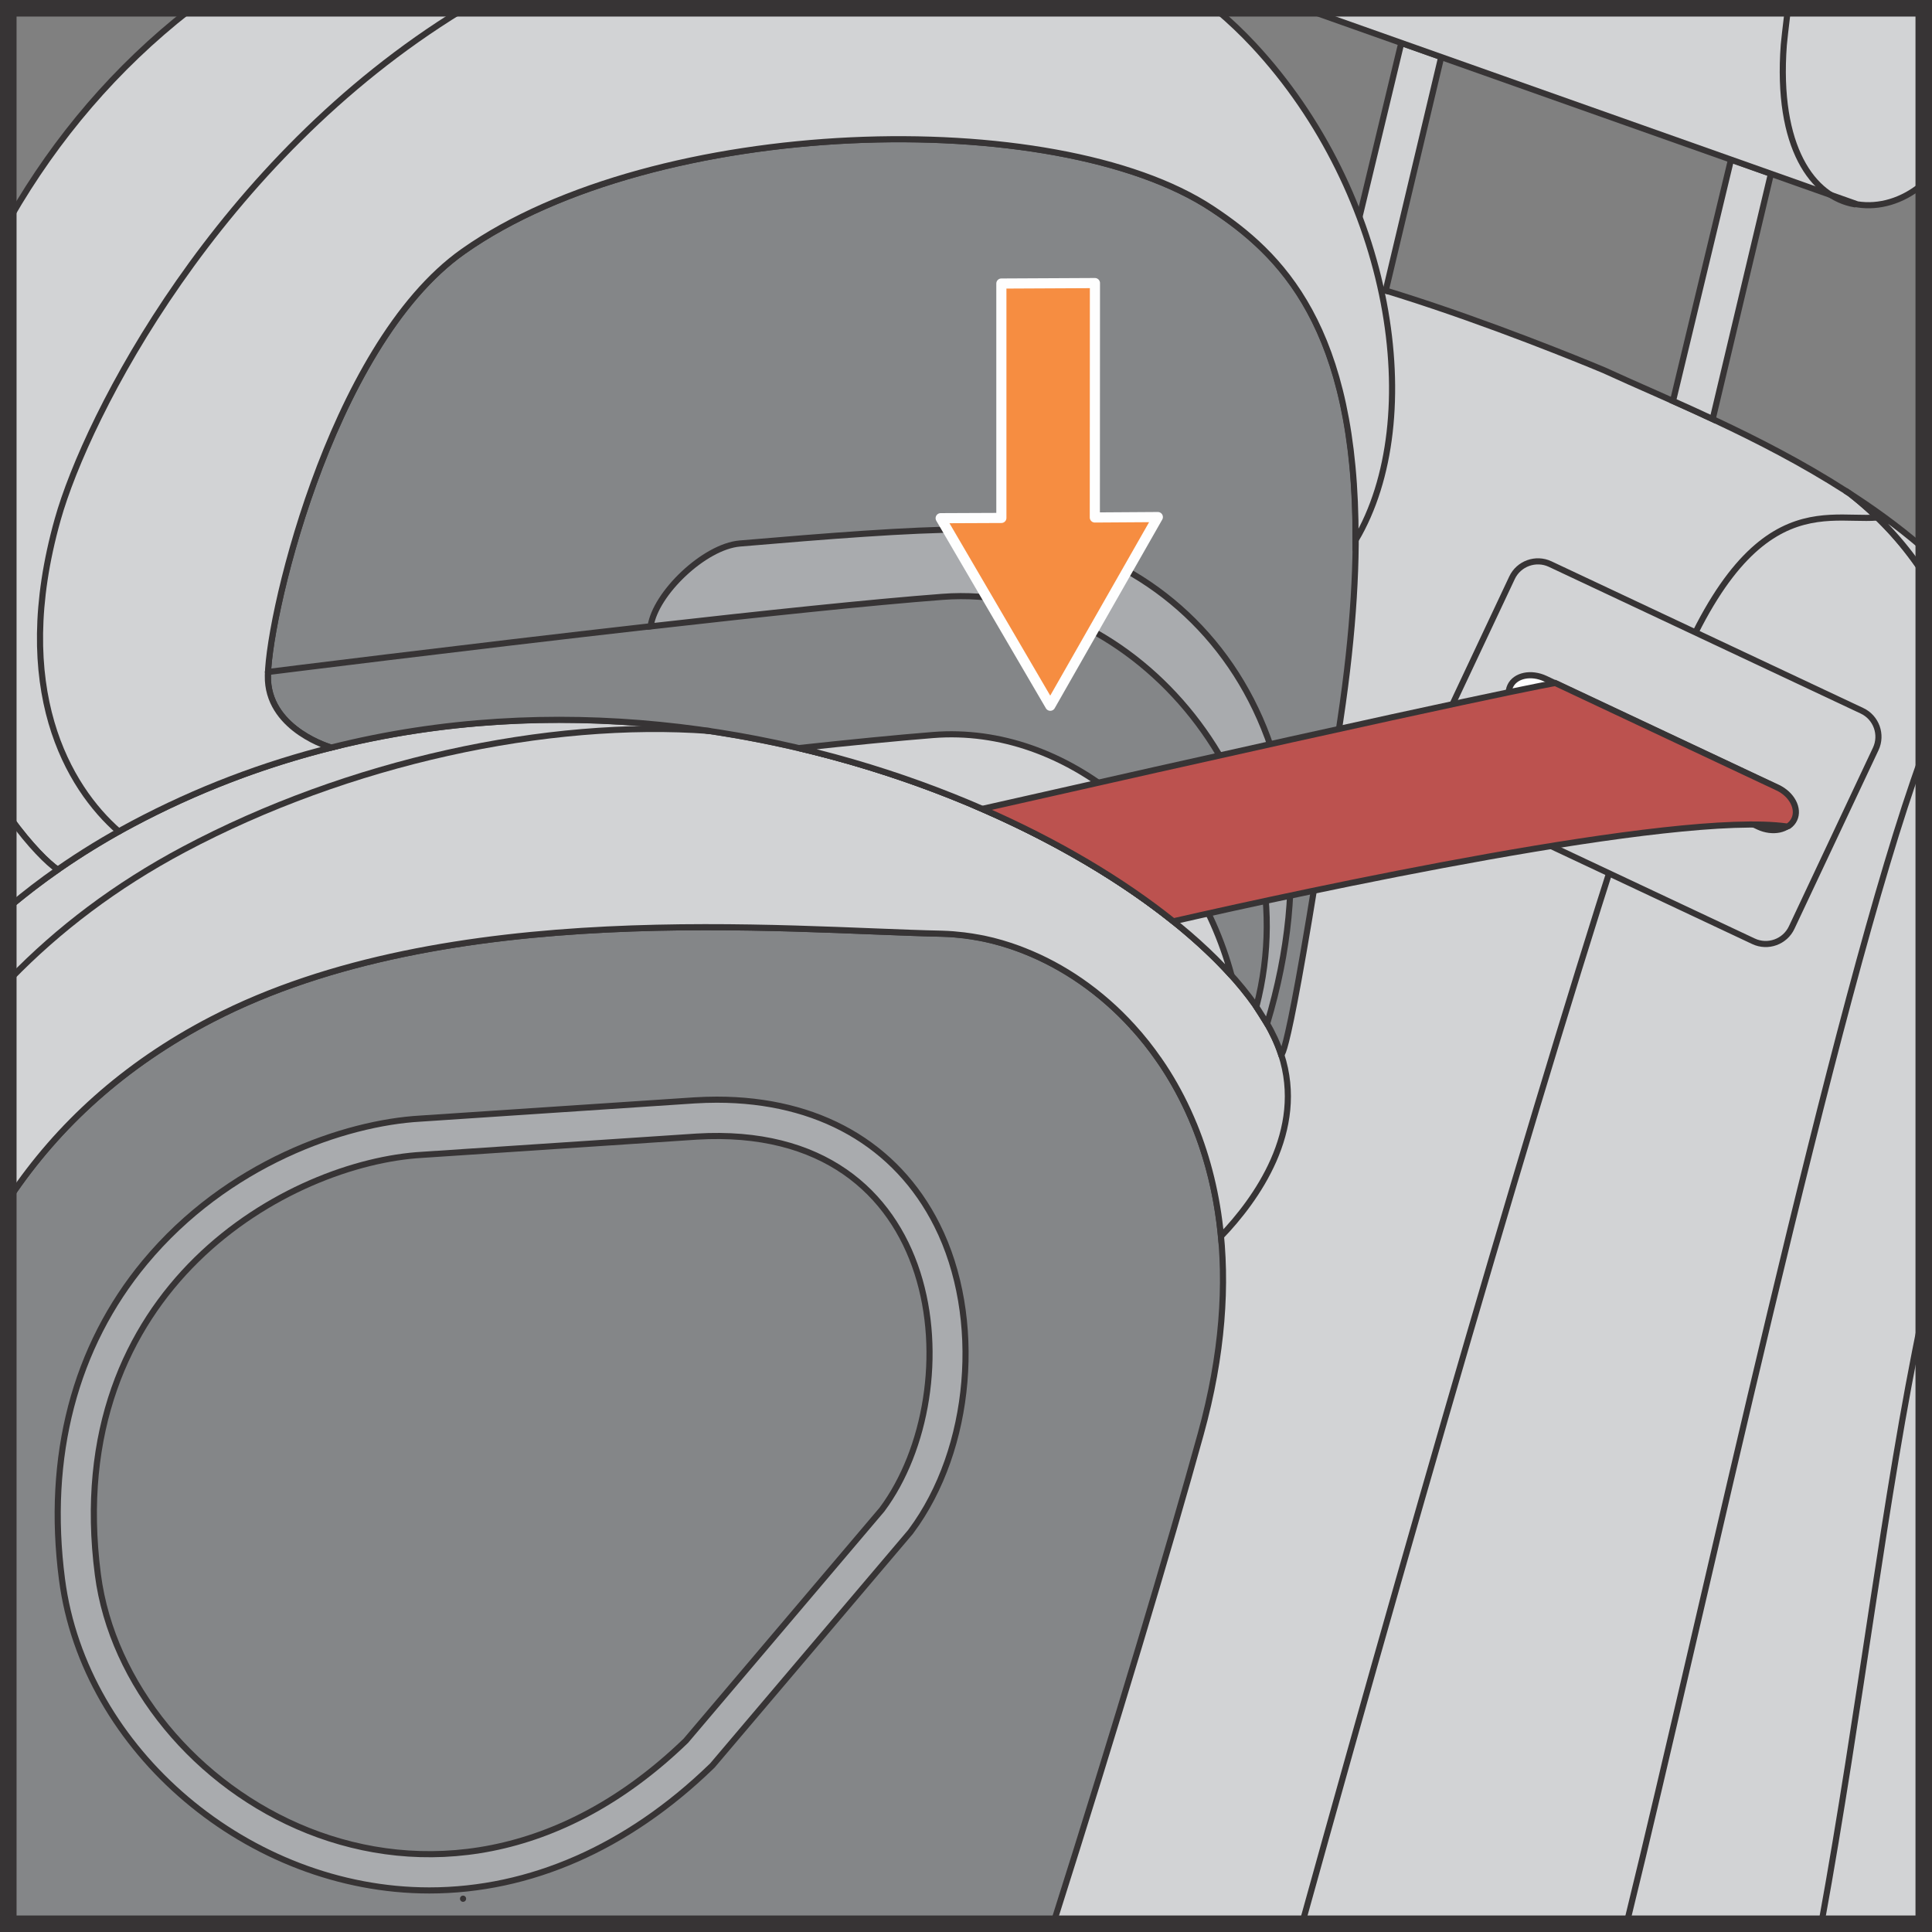 <?xml version="1.0" encoding="UTF-8"?>
<!DOCTYPE svg PUBLIC "-//W3C//DTD SVG 1.1//EN" "http://www.w3.org/Graphics/SVG/1.1/DTD/svg11.dtd">
<!-- Creator: CorelDRAW 2018 (64-Bit) -->
<svg xmlns="http://www.w3.org/2000/svg" xml:space="preserve" width="24.063mm" height="24.063mm" version="1.1" style="shape-rendering:geometricPrecision; text-rendering:geometricPrecision; image-rendering:optimizeQuality; fill-rule:evenodd; clip-rule:evenodd"
viewBox="0 0 375.59 375.59"
 xmlns:xlink="http://www.w3.org/1999/xlink">
 <rect x="0" y="0" width="375.59" height="375.59" fill="#808080" stroke="none"/>
 <defs>
  <style type="text/css">
   <![CDATA[
    .str3 {stroke:#373435;stroke-width:3.22;stroke-miterlimit:4}
    .str0 {stroke:#373435;stroke-width:1.19;stroke-linecap:round;stroke-miterlimit:4}
    .str2 {stroke:#FEFEFE;stroke-width:1.97;stroke-linecap:round;stroke-linejoin:round;stroke-miterlimit:10}
    .str1 {stroke:#373435;stroke-width:1.19;stroke-linecap:round;stroke-linejoin:round;stroke-miterlimit:4}
    .fil1 {fill:none;fill-rule:nonzero}
    .fil2 {fill:#FEFEFE;fill-rule:nonzero}
    .fil0 {fill:#D2D3D5;fill-rule:nonzero}
    .fil4 {fill:#A9ABAE;fill-rule:nonzero}
    .fil6 {fill:#96989A;fill-rule:nonzero}
    .fil3 {fill:#848688;fill-rule:nonzero}
    .fil7 {fill:#F68D41;fill-rule:nonzero}
    .fil5 {fill:#BC524F;fill-rule:nonzero}
   ]]>
  </style>
 </defs>
 <g id="Слой_x0020_1">
  <path class="fil0" d="M165.32 205.48c27.76,-64.22 40.43,-138.8 70.67,-153.67 12.92,-6.39 75.87,20.18 75.87,20.18 12.14,5.6 30.21,12.71 46.88,23.4l0.82 0.53c5.58,4.35 10.22,9.37 14.02,15.04l0 145.9c-5.93,29.83 -11.15,73.94 -19.21,116.71l-238.83 0c8.08,-49.85 23.57,-109.89 49.79,-168.08z"/>
  <path class="fil1 str0" d="M165.32 205.48c27.76,-64.22 40.43,-138.8 70.67,-153.67 12.92,-6.39 75.87,20.18 75.87,20.18 12.14,5.6 30.21,12.71 46.88,23.4l0.82 0.53c5.58,4.35 10.22,9.37 14.02,15.04m0 145.9c-5.93,29.83 -11.15,73.94 -19.21,116.71m-238.83 0c8.08,-49.85 23.57,-109.89 49.79,-168.08"/>
  <path class="fil0" d="M269.39 56.49l10.79 -45.41 -7.76 -2.74 -11.02 45.86c2.61,0.69 5.29,1.47 7.99,2.29z"/>
  <path class="fil1 str0" d="M269.39 56.49l10.79 -45.41 -7.76 -2.74 -11.02 45.86c2.61,0.69 5.29,1.47 7.99,2.29z"/>
  <path class="fil0" d="M332.95 81.47l11.33 -47.7 -7.76 -2.75 -11.28 46.93c2.49,1.11 5.07,2.29 7.71,3.52z"/>
  <path class="fil1 str0" d="M332.95 81.47l11.33 -47.7 -7.76 -2.75 -11.28 46.93c2.49,1.11 5.07,2.29 7.71,3.52z"/>
  <path class="fil0" d="M254.9 2.02c0.23,0.13 0.46,0.25 0.69,0.37l105.49 37.34c4.24,0.66 8.72,-0.66 12.49,-3.75l0 -33.96 -118.67 0z"/>
  <path class="fil1 str0" d="M254.9 2.02c0.23,0.13 0.46,0.25 0.69,0.37l105.49 37.34c4.24,0.66 8.72,-0.66 12.49,-3.75"/>
  <path class="fil1 str1" d="M360.6 39.72c-8.16,-1.36 -15.31,-11.09 -13.82,-30.99 0.06,-0.77 0.34,-3.2 0.76,-6.71"/>
  <path class="fil0" d="M359.56 95.91c5.58,4.33 10.22,9.31 14.02,14.93l0 -4.56c-4.67,-4.01 -9.69,-7.63 -14.84,-10.9l0.82 0.53zm14.02 160.56c-7.13,33.83 -11.97,76.22 -19.43,117.09l19.43 0 0 -117.09z"/>
  <path class="fil1 str0" d="M359.56 95.91c5.58,4.33 10.22,9.31 14.02,14.93m0 145.63c-7.13,33.83 -11.97,76.22 -19.43,117.09m19.43 -267.27c-4.67,-4.01 -9.69,-7.63 -14.84,-10.9l0.82 0.53"/>
  <path class="fil1 str1" d="M373.57 147.33c-16.94,46.48 -42.48,166.07 -57.07,225.48"/>
  <path class="fil1 str1" d="M364.94 100.61c-10.86,0.84 -27.41,-6.95 -43.81,43.68 -16.8,49.7 -43.43,141.13 -67.88,229.27"/>
  <path class="fil1 str1" d="M261.99 54.92c-17.81,-3.18 -89.71,178.54 -123.97,318.64"/>
  <path class="fil0" d="M348.31 180.32c-1.3,2.78 -4.64,3.98 -7.42,2.67l-60.62 -28.52c-2.77,-1.3 -3.98,-4.64 -2.67,-7.42l16.34 -34.72c1.3,-2.78 4.64,-3.98 7.42,-2.67l60.62 28.52c2.78,1.3 3.98,4.64 2.67,7.42l-16.34 34.72z"/>
  <path class="fil1 str0" d="M348.31 180.32c-1.3,2.78 -4.64,3.98 -7.42,2.67l-60.62 -28.52c-2.77,-1.3 -3.98,-4.64 -2.67,-7.42l16.34 -34.72c1.3,-2.78 4.64,-3.98 7.42,-2.67l60.62 28.52c2.78,1.3 3.98,4.64 2.67,7.42l-16.34 34.72z"/>
  <path class="fil2" d="M348.66 159.28c-0.98,2.09 -4.06,2.73 -6.83,1.43l-44.98 -21.17c-2.78,-1.3 -4.24,-4.08 -3.25,-6.17 0.98,-2.09 4.05,-2.73 6.83,-1.43l44.98 21.16c2.77,1.31 4.24,4.09 3.25,6.17z"/>
  <path class="fil1 str0" d="M348.66 159.28c-0.98,2.09 -4.06,2.73 -6.83,1.43l-44.98 -21.17c-2.78,-1.3 -4.24,-4.08 -3.25,-6.17 0.98,-2.09 4.05,-2.73 6.83,-1.43l44.98 21.16c2.77,1.31 4.24,4.09 3.25,6.17z"/>
  <path class="fil3" d="M2.03 232.59c9.22,-13.7 22.03,-25.55 39.18,-34.43 45.84,-23.75 111.57,-17.26 141.95,-16.64 30.38,0.62 67.38,35.42 50.26,97.28 -6.04,21.83 -16.42,56.58 -28.53,94.76l-202.86 0 0 -140.97z"/>
  <path class="fil1 str0" d="M2.03 232.59c9.22,-13.7 22.03,-25.55 39.18,-34.43 45.84,-23.75 111.57,-17.26 141.95,-16.64 30.38,0.62 67.38,35.42 50.26,97.28 -6.04,21.83 -16.42,56.58 -28.53,94.76"/>
  <path class="fil1 str0" d="M135.46 220.96l-53.32 3.54c-25.73,1.44 -70.36,25.68 -63.11,81.63 5.51,42.47 65.46,79.51 114.31,32.27l38.13 -44.95c17.22,-23.11 13.11,-75.43 -36.01,-72.49"/>
  <path class="fil4" d="M83.46 367.51c-35.05,0 -67.09,-27.13 -71.41,-60.48 -3.1,-23.89 2.48,-45.2 16.11,-61.62 16.03,-19.31 38.89,-27.12 53.59,-27.95l53.24 -3.54c1.51,-0.09 2.96,-0.14 4.38,-0.14 19.7,0 34.89,8.67 42.79,24.4 9.01,17.95 6.85,43.51 -5.03,59.46l-0.13 0.18 -38.51 45.4 -0.25 0.24c-16.27,15.73 -35.21,24.05 -54.78,24.05 0,0 0,0 0,0z"/>
  <path class="fil1 str0" d="M83.46 367.51c-35.05,0 -67.09,-27.13 -71.41,-60.48 -3.1,-23.89 2.48,-45.2 16.11,-61.62 16.03,-19.31 38.89,-27.12 53.59,-27.95l53.24 -3.54c1.51,-0.09 2.96,-0.14 4.38,-0.14 19.7,0 34.89,8.67 42.79,24.4 9.01,17.95 6.85,43.51 -5.03,59.46l-0.13 0.18 -38.51 45.4 -0.25 0.24c-16.27,15.73 -35.21,24.05 -54.78,24.05 0,0 0,0 0,0z"/>
  <path class="fil3" d="M135.46 220.96l-53.32 3.54c-25.73,1.44 -70.36,25.68 -63.11,81.63 5.51,42.47 65.46,79.51 114.31,32.27l38.13 -44.95c17.22,-23.11 13.11,-75.43 -36.01,-72.49z"/>
  <path class="fil1 str0" d="M135.46 220.96l-53.32 3.54c-25.73,1.44 -70.36,25.68 -63.11,81.63 5.51,42.47 65.46,79.51 114.31,32.27l38.13 -44.95c17.22,-23.11 13.11,-75.43 -36.01,-72.49"/>
  <path class="fil0" d="M2.03 232.6c9.22,-13.7 22.03,-25.55 39.18,-34.44 45.84,-23.75 111.57,-17.26 141.94,-16.64 0.73,0.02 1.47,0.06 2.21,0.12 0.62,0.05 1.24,0.12 1.87,0.19 0.13,0.02 0.26,0.03 0.39,0.04 0.01,0 0.01,0.01 0.02,0.01 0.85,0.1 1.7,0.24 2.56,0.4 0,0 0.01,0 0.02,0 0.34,0.06 0.67,0.12 1.01,0.19 0.01,0 0.01,0 0.01,0 2.34,0.49 4.69,1.18 7.02,2.05 0.01,0 0.01,0.01 0.02,0.01 0.28,0.1 0.56,0.22 0.84,0.33 0,0 0,0 0,0 7.54,2.97 14.84,7.9 21.03,14.7 0.02,0.02 0.03,0.03 0.04,0.05 0,0 0,0 0.01,0 1.82,2 3.54,4.16 5.15,6.49 0.01,0 0.01,0.02 0.02,0.02 2.07,2.99 3.93,6.24 5.55,9.75 0,0.01 0,0.01 0,0.01 0.02,0.04 0.03,0.07 0.05,0.1l0 0c0.4,0.88 0.79,1.77 1.17,2.69 0.01,0.02 0.02,0.05 0.03,0.07 2.62,6.42 4.44,13.64 5.2,21.61 6.78,-7.09 16.57,-20.53 11.68,-35.42 -12.23,-37.19 -126.08,-96.47 -223.28,-44.73 -8.81,4.69 -16.69,10.02 -23.71,15.88l0 56.53z"/>
  <path class="fil1 str0" d="M2.03 232.6c9.22,-13.7 22.03,-25.55 39.18,-34.44 45.84,-23.75 111.57,-17.26 141.94,-16.64 0.73,0.02 1.47,0.06 2.21,0.12 0.62,0.05 1.24,0.12 1.87,0.19 0.13,0.02 0.26,0.03 0.39,0.04 0.01,0 0.01,0.01 0.02,0.01 0.85,0.1 1.7,0.24 2.56,0.4 0,0 0.01,0 0.02,0 0.34,0.06 0.67,0.12 1.01,0.19 0.01,0 0.01,0 0.01,0 2.34,0.49 4.69,1.18 7.02,2.05 0.01,0 0.01,0.01 0.02,0.01 0.28,0.1 0.56,0.22 0.84,0.33 0,0 0,0 0,0 7.54,2.97 14.84,7.9 21.03,14.7 0.02,0.02 0.03,0.03 0.04,0.05 0,0 0,0 0.01,0 1.82,2 3.54,4.16 5.15,6.49 0.01,0 0.01,0.02 0.02,0.02 2.07,2.99 3.93,6.24 5.55,9.75 0,0.01 0,0.01 0,0.01 0.02,0.04 0.03,0.07 0.05,0.1l0 0c0.4,0.88 0.79,1.77 1.17,2.69 0.01,0.02 0.02,0.05 0.03,0.07 2.62,6.42 4.44,13.64 5.2,21.61 6.78,-7.09 16.57,-20.53 11.68,-35.42 -12.23,-37.19 -126.08,-96.47 -223.28,-44.73 -8.81,4.69 -16.69,10.02 -23.71,15.88"/>
  <path class="fil3" d="M235.62 40.55c-30.47,-20.14 -108.22,-18.02 -145.54,8.31 -26.36,18.6 -38.53,73.74 -37.98,83.44 0.55,9.7 12.26,13.02 12.26,13.02l0.03 0.01c86.55,-21.76 174.01,27.27 184.64,59.6 0,0 0,0 0.01,0 0.04,0.13 1.32,3.18 11.54,-65.01 10.42,-69.42 -8.59,-88.56 -24.95,-99.37z"/>
  <path class="fil1 str0" d="M235.62 40.55c-30.47,-20.14 -108.22,-18.02 -145.54,8.31 -26.36,18.6 -38.53,73.74 -37.98,83.44 0.55,9.7 12.26,13.02 12.26,13.02l0.03 0.01c86.55,-21.76 174.01,27.27 184.64,59.6 0,0 0,0 0.01,0 0.04,0.13 1.32,3.18 11.54,-65.01 10.42,-69.42 -8.59,-88.56 -24.95,-99.37z"/>
  <path class="fil0" d="M11.21 169.06l0.01 0c4.53,-3.16 9.37,-6.13 14.52,-8.87 12.68,-6.75 25.65,-11.6 38.64,-14.86l-0.03 -0.01c0,0 -11.7,-3.31 -12.26,-13.01 -0.56,-9.7 11.62,-64.84 37.98,-83.44 37.32,-26.33 115.07,-28.46 145.54,-8.31 13.2,8.72 28.11,22.88 27.91,64.48 14.06,-23.71 7.18,-67.37 -19.87,-96.36 -2.18,-2.34 -4.51,-4.55 -6.98,-6.64l-199.96 0c-14.11,11.04 -25.73,24.65 -34.69,40.22l0 116.85c3.85,5.29 7.32,8.71 9.18,9.97z"/>
  <path class="fil1 str0" d="M11.21 169.06l0.01 0c4.53,-3.16 9.37,-6.13 14.52,-8.87 12.68,-6.75 25.65,-11.6 38.64,-14.86l-0.03 -0.01c0,0 -11.7,-3.31 -12.26,-13.01 -0.56,-9.7 11.62,-64.84 37.98,-83.44 37.32,-26.33 115.07,-28.46 145.54,-8.31 13.2,8.72 28.11,22.88 27.91,64.48 14.06,-23.71 7.18,-67.37 -19.87,-96.36 -2.18,-2.34 -4.51,-4.55 -6.98,-6.64m-199.96 0c-14.11,11.04 -25.73,24.65 -34.69,40.22m0 116.85c3.85,5.29 7.32,8.71 9.18,9.97"/>
  <path class="fil0" d="M11.23 169.06c0,0 -0,0 -0,0l-0.01 0c-1.87,-1.26 -5.34,-4.68 -9.18,-9.98l0 17.02c2.91,-2.44 5.98,-4.8 9.2,-7.04z"/>
  <path class="fil1 str0" d="M11.23 169.06c0,0 -0,0 -0,0l-0.01 0c-1.87,-1.26 -5.34,-4.68 -9.18,-9.98m0 17.02c2.91,-2.44 5.98,-4.8 9.2,-7.04"/>
  <path class="fil1 str0" d="M137.88 142.09c-31.43,-2.31 -70.14,6.01 -102.19,23.07 -13.23,7.04 -24.37,15.53 -33.66,25.1"/>
  <path class="fil1 str0" d="M52.08 130.64c0,0 37.42,-4.7 74.4,-8.89"/>
  <path class="fil4 str0" d="M246.33 199.03c17.21,-57.31 -16.54,-96.24 -58.63,-96.1 -11.06,0.03 -26.95,1.29 -43.87,2.73 -6.91,0.59 -16.43,9.72 -17.35,16.11 21.56,-2.44 42.96,-4.7 56.74,-5.74 37.42,-2.85 71.86,38.04 61.02,79.69l2.09 3.31z"/>
  <path class="fil1 str0" d="M23.09 161.64c-9.8,-8.55 -21.15,-27.68 -11.87,-60.67 5.66,-20.13 31.06,-69.91 78.45,-98.96"/>
  <path class="fil0" d="M239.42 189.67c-7.41,-27.72 -31.96,-48.85 -58.02,-46.78 -7,0.56 -16.05,1.45 -26.09,2.54 37.55,8.84 68.61,26.98 84.11,44.24z"/>
  <path class="fil1 str0" d="M239.42 189.67c-7.41,-27.72 -31.96,-48.85 -58.02,-46.78 -7,0.56 -16.05,1.45 -26.09,2.54 37.55,8.84 68.61,26.98 84.11,44.24z"/>
  <path class="fil5" d="M345.57 153.11l-1.81 -0.85 -0.22 -0.1 -41.18 -19.38c0,0 -10.46,1.6 -111.41,24.47 14.67,6.39 27.34,14 37.15,21.86 25.8,-5.88 97.73,-21.48 119.31,-18.43l0.32 -0.11c0.47,-0.34 0.85,-0.77 1.09,-1.29 0.99,-2.09 -0.48,-4.87 -3.25,-6.17z"/>
  <path class="fil1 str0" d="M345.57 153.11l-1.81 -0.85 -0.22 -0.1 -41.18 -19.38c0,0 -10.46,1.6 -111.41,24.47 14.67,6.39 27.34,14 37.15,21.86 25.8,-5.88 97.73,-21.48 119.31,-18.43l0.32 -0.11c0.47,-0.34 0.85,-0.77 1.09,-1.29 0.99,-2.09 -0.48,-4.87 -3.25,-6.17z"/>
  <path class="fil6" d="M90.02 369.13c0,-0.01 0,-0.02 0,-0.02 0,0 0,0.01 0,0.02z"/>
  <path class="fil1 str1" d="M90.02 369.13c0,-0.01 0,-0.02 0,-0.02 0,0 0,0.01 0,0.02z"/>
  <polygon class="fil7" points="212.84,100.6 212.86,55.03 194.67,55.12 194.67,100.69 182.87,100.74 204.18,137.2 225.09,100.52 "/>
  <polygon class="fil1 str2" points="212.84,100.6 212.86,55.03 194.67,55.12 194.67,100.69 182.87,100.74 204.18,137.2 225.09,100.52 "/>
  <polygon class="fil1 str3" points="1.61,373.99 373.99,373.99 373.99,1.61 1.61,1.61 "/>
 </g>
</svg>
